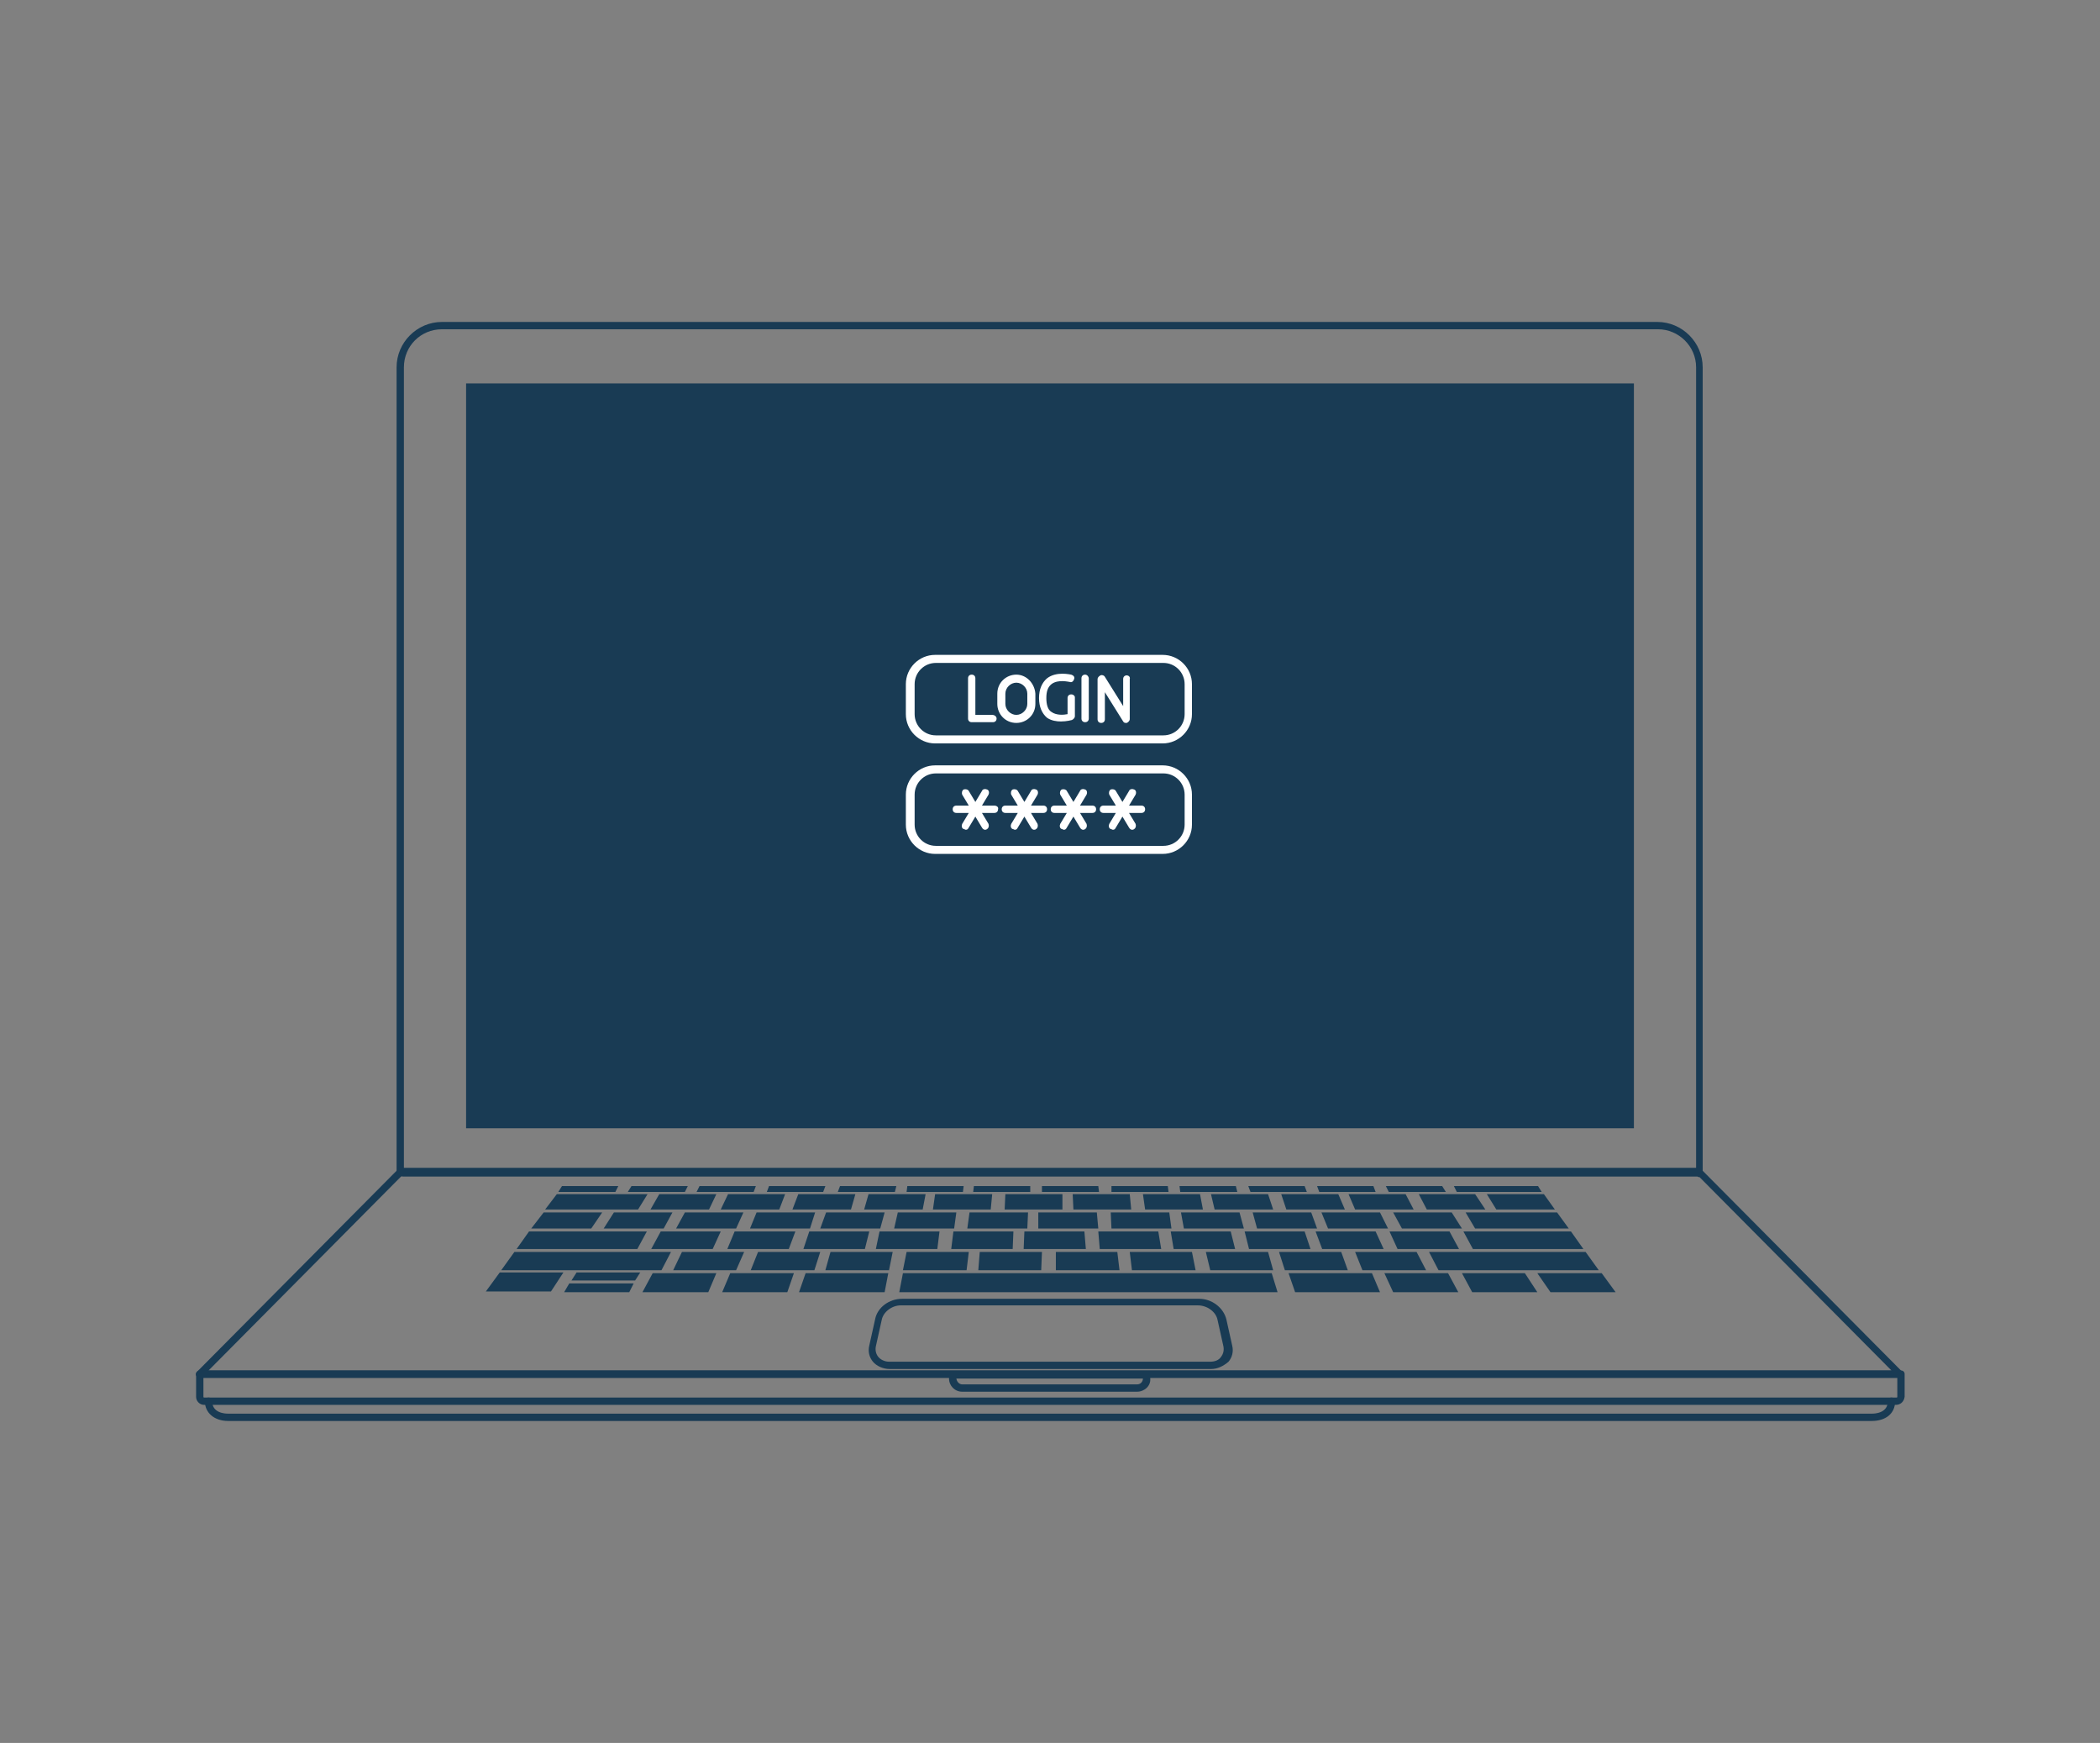 <?xml version="1.0" encoding="UTF-8"?> <!-- Generator: Adobe Illustrator 24.1.0, SVG Export Plug-In . SVG Version: 6.00 Build 0) --> <svg xmlns="http://www.w3.org/2000/svg" xmlns:xlink="http://www.w3.org/1999/xlink" version="1.1" id="Layer_1" x="0px" y="0px" viewBox="0 0 287 238.2" style="enable-background:new 0 0 287 238.2;" xml:space="preserve"><rect x="0" y="0" width="287" height="238.2" fill="#808080" stroke="none"/> <style type="text/css"> .st0{fill:#193B54;} .st1{fill:#FFFFFF;} </style> <g> <path class="st0" d="M54.7,160.8c-0.1,0-0.1,0-0.2,0c-0.2-0.1-0.3-0.3-0.3-0.5V50.2c0-3.4,2.8-6.2,6.2-6.2h166.1 c3.4,0,6.2,2.8,6.2,6.2v110.1c0,0.2-0.1,0.4-0.3,0.5c-0.1,0.1-0.3,0.1-0.4,0H55C54.9,160.7,54.8,160.8,54.7,160.8z M55.2,159.6 h176.6V50.2c0-2.9-2.4-5.2-5.2-5.2H60.4c-2.9,0-5.2,2.3-5.2,5.2V159.6z"></path> </g> <polygon id="SVGID_1_" class="st0" points="223.3,146.8 223.3,154.2 63.7,154.2 63.7,146.8 63.7,52.4 223.3,52.4 "></polygon> <g> <path class="st0" d="M255.8,194.2H31.2c-1.9,0-3.2-1.1-3.2-2.7c0-0.3,0.2-0.5,0.5-0.5s0.5,0.2,0.5,0.5c0,1.6,1.7,1.7,2.2,1.7h224.6 c0.5,0,2.2-0.1,2.2-1.7c0-0.3,0.2-0.5,0.5-0.5s0.5,0.2,0.5,0.5C259,193.2,257.7,194.2,255.8,194.2z"></path> </g> <g> <path class="st0" d="M259.1,192H27.9c-0.6,0-1.1-0.5-1.1-1.1v-3.1c0-0.3,0.2-0.5,0.5-0.5h232.5c0.3,0,0.5,0.2,0.5,0.5v3.1 C260.2,191.6,259.7,192,259.1,192z M27.8,188.3v2.6c0,0,0,0.1,0.1,0.1h231.3c0,0,0.1,0,0.1-0.1v-2.6H27.8z"></path> </g> <g> <path class="st0" d="M155.4,190.2h-23.9c-1,0-1.8-0.8-1.8-1.8v-0.5c0-0.3,0.2-0.5,0.5-0.5h26.5c0.3,0,0.5,0.2,0.5,0.5v0.5 C157.3,189.4,156.4,190.2,155.4,190.2z M130.7,188.3L130.7,188.3c0,0.5,0.4,0.9,0.8,0.9h23.9c0.5,0,0.8-0.4,0.8-0.8v0H130.7z"></path> </g> <g> <path class="st0" d="M259.7,188.3H27.3c-0.2,0-0.4-0.1-0.5-0.3s0-0.4,0.1-0.5l27.5-27.7c0.1-0.1,0.2-0.1,0.3-0.1h177.4 c0.1,0,0.3,0.1,0.4,0.1l27.5,27.7c0.1,0.1,0.2,0.4,0.1,0.5C260.1,188.2,259.9,188.3,259.7,188.3z M28.5,187.3h230L232,160.6H55 L28.5,187.3z"></path> </g> <g> <path class="st0" d="M165.5,187.1h-43.9c-0.9,0-1.8-0.4-2.3-1c-0.5-0.6-0.7-1.4-0.5-2.2l0.8-3.6l0,0c0.3-1.6,1.9-2.8,3.7-2.8h40.6 c1.7,0,3.3,1.2,3.7,2.8l0.8,3.6c0.2,0.8,0,1.6-0.5,2.2C167.2,186.7,166.4,187.1,165.5,187.1z M120.5,180.4l-0.8,3.6 c-0.1,0.5,0,1,0.3,1.4c0.3,0.4,0.9,0.7,1.5,0.7h43.9c0.6,0,1.2-0.2,1.5-0.7c0.3-0.4,0.4-0.9,0.3-1.4l-0.8-3.6c-0.2-1.1-1.4-2-2.7-2 h-40.6C121.9,178.4,120.7,179.3,120.5,180.4L120.5,180.4z"></path> </g> <g> <polygon class="st0" points="220.8,176.6 211.9,176.6 210.1,174 218.9,174 "></polygon> </g> <g> <polygon class="st0" points="212.5,165.3 204.5,165.3 203.2,163.2 211,163.2 "></polygon> </g> <g> <polygon class="st0" points="210.7,162.9 199.1,162.9 198.7,162.1 210.2,162.1 "></polygon> </g> <g> <polygon class="st0" points="197.6,162.9 189.8,162.9 189.4,162.1 197.1,162.1 "></polygon> </g> <g> <polygon class="st0" points="188,162.9 180.3,162.9 180,162.1 187.7,162.1 "></polygon> </g> <g> <polygon class="st0" points="178.6,162.9 170.9,162.9 170.6,162.1 178.3,162.1 "></polygon> </g> <g> <polygon class="st0" points="169.1,162.9 161.3,162.9 161.2,162.1 168.9,162.1 "></polygon> </g> <g> <polygon class="st0" points="159.7,162.9 151.9,162.9 151.9,162.1 159.6,162.1 "></polygon> </g> <g> <polygon class="st0" points="150.1,162.1 150.2,162.9 142.4,162.9 142.4,162.1 "></polygon> </g> <g> <polygon class="st0" points="140.8,162.1 140.8,162.9 133,162.9 133.1,162.1 "></polygon> </g> <g> <polygon class="st0" points="131.7,162.1 131.6,162.9 123.9,162.9 124,162.1 "></polygon> </g> <g> <polygon class="st0" points="122.5,162.1 122.3,162.9 114.5,162.9 114.8,162.1 "></polygon> </g> <g> <polygon class="st0" points="112.8,162.1 112.5,162.9 104.8,162.9 105.1,162.1 "></polygon> </g> <g> <polygon class="st0" points="103.3,162.1 103,162.9 95.2,162.9 95.6,162.1 "></polygon> </g> <g> <polygon class="st0" points="94,162.1 93.6,162.9 85.8,162.9 86.3,162.1 "></polygon> </g> <g> <polygon class="st0" points="84.5,162.1 84.1,162.9 76.3,162.9 76.8,162.1 "></polygon> </g> <g> <polygon class="st0" points="216.4,170.7 201.3,170.7 200,168.3 214.7,168.3 "></polygon> </g> <g> <polygon class="st0" points="214.4,167.9 201.6,167.9 200.3,165.7 212.8,165.7 "></polygon> </g> <g> <polygon class="st0" points="218.5,173.6 196.6,173.6 195.3,171.1 216.7,171.1 "></polygon> </g> <g> <polygon class="st0" points="88.4,168.3 87.1,170.7 70.6,170.7 72.3,168.3 "></polygon> </g> <g> <polygon class="st0" points="91.7,171.1 90.4,173.6 68.5,173.6 70.3,171.1 "></polygon> </g> <g> <polygon class="st0" points="210.1,176.6 201.2,176.6 199.8,174 208.4,174 "></polygon> </g> <g> <polygon class="st0" points="194.9,173.6 186.2,173.6 185.2,171.1 193.6,171.1 "></polygon> </g> <g> <polygon class="st0" points="184.2,173.6 175.6,173.6 174.8,171.1 183.3,171.1 "></polygon> </g> <g> <polygon class="st0" points="174,173.6 165.4,173.6 164.8,171.1 173.3,171.1 "></polygon> </g> <g> <polygon class="st0" points="163.4,173.6 154.7,173.6 154.4,171.1 162.9,171.1 "></polygon> </g> <g> <polygon class="st0" points="153,173.6 144.3,173.6 144.3,171.1 152.7,171.1 "></polygon> </g> <g> <polygon class="st0" points="142.4,171.1 142.3,173.6 133.7,173.6 133.9,171.1 "></polygon> </g> <g> <polygon class="st0" points="132.4,171.1 132.1,173.6 123.4,173.6 123.9,171.1 "></polygon> </g> <g> <polygon class="st0" points="122,171.1 121.5,173.6 112.8,173.6 113.5,171.1 "></polygon> </g> <g> <polygon class="st0" points="112.1,171.1 111.3,173.6 102.6,173.6 103.6,171.1 "></polygon> </g> <g> <polygon class="st0" points="101.7,171.1 100.6,173.6 92,173.6 93.2,171.1 "></polygon> </g> <g> <polygon class="st0" points="199.4,170.7 191,170.7 189.9,168.3 198.1,168.3 "></polygon> </g> <g> <polygon class="st0" points="189.1,170.7 180.7,170.7 179.8,168.3 188,168.3 "></polygon> </g> <g> <polygon class="st0" points="179.1,170.7 170.7,170.7 170.1,168.3 178.3,168.3 "></polygon> </g> <g> <polygon class="st0" points="168.8,170.7 160.4,170.7 160,168.3 168.2,168.3 "></polygon> </g> <g> <polygon class="st0" points="158.7,170.7 150.3,170.7 150.1,168.3 158.3,168.3 "></polygon> </g> <g> <polygon class="st0" points="148.2,168.3 148.4,170.7 139.9,170.7 140,168.3 "></polygon> </g> <g> <polygon class="st0" points="138.5,168.3 138.4,170.7 130,170.7 130.3,168.3 "></polygon> </g> <g> <polygon class="st0" points="128.4,168.3 128.1,170.7 119.7,170.7 120.2,168.3 "></polygon> </g> <g> <polygon class="st0" points="118.8,168.3 118.2,170.7 109.8,170.7 110.6,168.3 "></polygon> </g> <g> <polygon class="st0" points="108.7,168.3 107.8,170.7 99.4,170.7 100.4,168.3 "></polygon> </g> <g> <polygon class="st0" points="98.5,168.3 97.4,170.7 89,170.7 90.3,168.3 "></polygon> </g> <g> <polygon class="st0" points="199.8,167.9 191.6,167.9 190.4,165.7 198.4,165.7 "></polygon> </g> <g> <polygon class="st0" points="189.7,167.9 181.5,167.9 180.6,165.7 188.6,165.7 "></polygon> </g> <g> <polygon class="st0" points="180,167.9 171.8,167.9 171.2,165.7 179.2,165.7 "></polygon> </g> <g> <polygon class="st0" points="170,167.9 161.8,167.9 161.4,165.7 169.4,165.7 "></polygon> </g> <g> <polygon class="st0" points="160.1,167.9 151.9,167.9 151.8,165.7 159.8,165.7 "></polygon> </g> <g> <polygon class="st0" points="149.9,165.7 150.1,167.9 141.9,167.9 141.9,165.7 "></polygon> </g> <g> <polygon class="st0" points="140.5,165.7 140.4,167.9 132.2,167.9 132.5,165.7 "></polygon> </g> <g> <polygon class="st0" points="130.7,165.7 130.4,167.9 122.2,167.9 122.7,165.7 "></polygon> </g> <g> <polygon class="st0" points="120.9,165.7 120.3,167.9 112.1,167.9 112.9,165.7 "></polygon> </g> <g> <polygon class="st0" points="111.4,165.7 110.7,167.9 102.5,167.9 103.4,165.7 "></polygon> </g> <g> <polygon class="st0" points="101.6,165.7 100.6,167.9 92.4,167.9 93.6,165.7 "></polygon> </g> <g> <polygon class="st0" points="91.9,165.7 90.7,167.9 82.5,167.9 83.9,165.7 "></polygon> </g> <g> <polygon class="st0" points="82.3,165.7 80.8,167.9 72.6,167.9 74.3,165.7 "></polygon> </g> <g> <polygon class="st0" points="203,165.3 195,165.3 193.9,163.2 201.6,163.2 "></polygon> </g> <g> <polygon class="st0" points="193.2,165.3 185.2,165.3 184.3,163.2 192.1,163.2 "></polygon> </g> <g> <polygon class="st0" points="183.8,165.3 175.8,165.3 175.1,163.2 182.9,163.2 "></polygon> </g> <g> <polygon class="st0" points="174,165.3 166,165.3 165.5,163.2 173.3,163.2 "></polygon> </g> <g> <polygon class="st0" points="164.4,165.3 156.5,165.3 156.2,163.2 164,163.2 "></polygon> </g> <g> <polygon class="st0" points="154.6,165.3 146.7,165.3 146.6,163.2 154.4,163.2 "></polygon> </g> <g> <polygon class="st0" points="145.2,163.2 145.2,165.3 137.3,165.3 137.4,163.2 "></polygon> </g> <g> <polygon class="st0" points="135.6,163.2 135.4,165.3 127.5,165.3 127.8,163.2 "></polygon> </g> <g> <polygon class="st0" points="126.5,163.2 126.1,165.3 118.1,165.3 118.7,163.2 "></polygon> </g> <g> <polygon class="st0" points="116.9,163.2 116.3,165.3 108.3,165.3 109.1,163.2 "></polygon> </g> <g> <polygon class="st0" points="107.3,163.2 106.5,165.3 98.5,165.3 99.5,163.2 "></polygon> </g> <g> <polygon class="st0" points="97.9,163.2 96.9,165.3 88.9,165.3 90.1,163.2 "></polygon> </g> <g> <polygon class="st0" points="88.5,163.2 87.2,165.3 74.5,165.3 76.1,163.2 "></polygon> </g> <g> <polygon class="st0" points="199.3,176.6 190.4,176.6 189.2,174 197.9,174 "></polygon> </g> <g> <polygon class="st0" points="108.5,174 107.6,176.6 98.7,176.6 99.8,174 "></polygon> </g> <g> <polygon class="st0" points="97.9,174 96.8,176.6 87.8,176.6 89.2,174 "></polygon> </g> <g> <polygon class="st0" points="77,173.9 75.3,176.5 66.4,176.5 68.3,173.9 "></polygon> </g> <g> <polygon class="st0" points="87.5,173.9 86.8,175 78.1,175 78.8,173.9 "></polygon> </g> <g> <polygon class="st0" points="86.6,175.4 86,176.6 77.1,176.6 77.8,175.4 "></polygon> </g> <g> <polygon class="st0" points="188.6,176.6 177,176.6 176.1,174 187.5,174 "></polygon> </g> <g> <polygon class="st0" points="121.4,174 120.9,176.6 109.2,176.6 110.1,174 "></polygon> </g> <g> <polygon class="st0" points="173.8,174 174.6,176.6 122.9,176.6 123.4,174 "></polygon> </g> <path class="st1" d="M135.6,97.7h-2.3v-5c0-0.3-0.2-0.5-0.5-0.5c-0.3,0-0.5,0.2-0.5,0.5v5.5c0,0.3,0.2,0.5,0.5,0.5h2.9 c0.3,0,0.5-0.2,0.5-0.5S135.9,97.7,135.6,97.7z"></path> <path class="st1" d="M138.9,92.2c-1.4,0-2.6,1.1-2.6,2.6v1.4c0,1.4,1.1,2.6,2.6,2.6c1.4,0,2.6-1.1,2.6-2.6v-1.4 C141.4,93.4,140.3,92.2,138.9,92.2z M140.4,96.2c0,0.8-0.7,1.5-1.5,1.5s-1.5-0.7-1.5-1.5v-1.4c0-0.8,0.7-1.5,1.5-1.5 s1.5,0.7,1.5,1.5V96.2z"></path> <path class="st1" d="M154,92.3L154,92.3c-0.3,0-0.5,0.2-0.5,0.5l0,3.7l-2.5-4c-0.1-0.2-0.4-0.3-0.6-0.2c-0.2,0.1-0.4,0.3-0.4,0.5 l0,5.5c0,0.3,0.2,0.5,0.5,0.5h0c0.3,0,0.5-0.2,0.5-0.5l0-3.7l2.5,4c0.1,0.2,0.3,0.2,0.4,0.2c0,0,0.1,0,0.1,0 c0.2-0.1,0.4-0.3,0.4-0.5l0-5.5C154.5,92.5,154.2,92.3,154,92.3z"></path> <path class="st1" d="M148.3,92.2C148.3,92.2,148.3,92.2,148.3,92.2c-0.3,0-0.5,0.2-0.5,0.5l0,5.5c0,0.3,0.2,0.5,0.5,0.5c0,0,0,0,0,0 c0.3,0,0.5-0.2,0.5-0.5l0-5.5C148.8,92.5,148.6,92.2,148.3,92.2z"></path> <path class="st1" d="M146.4,94.9c-0.3,0-0.5,0.2-0.5,0.5v2.2c-0.5,0.1-1.5,0.2-2.2-0.3c-0.5-0.3-0.7-1-0.7-1.9 c0-0.9,0.2-1.5,0.7-1.9c0.9-0.7,2.4-0.3,2.5-0.3c0.3,0.1,0.5-0.1,0.6-0.4c0.1-0.3-0.1-0.5-0.4-0.6c-0.1,0-2-0.5-3.3,0.5 c-0.7,0.6-1.1,1.5-1.1,2.7c0,1.2,0.4,2.1,1.1,2.7c0.6,0.4,1.3,0.5,1.9,0.5c0.8,0,1.5-0.2,1.5-0.2c0.2-0.1,0.4-0.3,0.4-0.5v-2.6 C146.9,95.1,146.7,94.9,146.4,94.9z"></path> <path class="st1" d="M158.9,89.5h-31.1c-2.2,0-4,1.8-4,4v4.1c0,2.2,1.8,4,4,4h31.1c2.2,0,4-1.8,4-4v-4.1 C162.9,91.3,161.1,89.5,158.9,89.5z M161.9,97.6c0,1.6-1.3,2.9-2.9,2.9h-31.1c-1.6,0-2.9-1.3-2.9-2.9v-4.1c0-1.6,1.3-2.9,2.9-2.9 h31.1c1.6,0,2.9,1.3,2.9,2.9V97.6z"></path> <path class="st1" d="M158.9,104.6h-31.1c-2.2,0-4,1.8-4,4v4.1c0,2.2,1.8,4,4,4h31.1c2.2,0,4-1.8,4-4v-4.1 C162.9,106.4,161.1,104.6,158.9,104.6z M161.9,112.7c0,1.6-1.3,2.9-2.9,2.9h-31.1c-1.6,0-2.9-1.3-2.9-2.9v-4.1 c0-1.6,1.3-2.9,2.9-2.9h31.1c1.6,0,2.9,1.3,2.9,2.9V112.7z"></path> <path class="st1" d="M135.9,110.1h-1.7l0.9-1.5c0.1-0.2,0.1-0.6-0.2-0.7c-0.2-0.1-0.6-0.1-0.7,0.2l-0.9,1.5l-0.9-1.5 c-0.1-0.2-0.4-0.3-0.7-0.2c-0.2,0.1-0.3,0.4-0.2,0.7l0.9,1.5h-1.7c-0.3,0-0.5,0.2-0.5,0.5c0,0.3,0.2,0.5,0.5,0.5h1.7l-0.9,1.5 c-0.1,0.2-0.1,0.6,0.2,0.7c0.1,0,0.2,0.1,0.3,0.1c0.2,0,0.3-0.1,0.4-0.3l0.9-1.5l0.9,1.5c0.1,0.2,0.3,0.3,0.4,0.3 c0.1,0,0.2,0,0.3-0.1c0.2-0.1,0.3-0.4,0.2-0.7l-0.9-1.5h1.7c0.3,0,0.5-0.2,0.5-0.5C136.5,110.3,136.2,110.1,135.9,110.1z"></path> <path class="st1" d="M142.6,110.1h-1.7l0.9-1.5c0.1-0.2,0.1-0.6-0.2-0.7c-0.2-0.1-0.6-0.1-0.7,0.2l-0.9,1.5l-0.9-1.5 c-0.1-0.2-0.4-0.3-0.7-0.2c-0.2,0.1-0.3,0.4-0.2,0.7l0.9,1.5h-1.7c-0.3,0-0.5,0.2-0.5,0.5c0,0.3,0.2,0.5,0.5,0.5h1.7l-0.9,1.5 c-0.1,0.2-0.1,0.6,0.2,0.7c0.1,0,0.2,0.1,0.3,0.1c0.2,0,0.3-0.1,0.4-0.3l0.9-1.5l0.9,1.5c0.1,0.2,0.3,0.3,0.4,0.3 c0.1,0,0.2,0,0.3-0.1c0.2-0.1,0.3-0.4,0.2-0.7l-0.9-1.5h1.7c0.3,0,0.5-0.2,0.5-0.5C143.1,110.3,142.9,110.1,142.6,110.1z"></path> <path class="st1" d="M149.3,110.1h-1.7l0.9-1.5c0.1-0.2,0.1-0.6-0.2-0.7c-0.2-0.1-0.6-0.1-0.7,0.2l-0.9,1.5l-0.9-1.5 c-0.1-0.2-0.4-0.3-0.7-0.2c-0.2,0.1-0.3,0.4-0.2,0.7l0.9,1.5h-1.7c-0.3,0-0.5,0.2-0.5,0.5c0,0.3,0.2,0.5,0.5,0.5h1.7l-0.9,1.5 c-0.1,0.2-0.1,0.6,0.2,0.7c0.1,0,0.2,0.1,0.3,0.1c0.2,0,0.3-0.1,0.4-0.3l0.9-1.5l0.9,1.5c0.1,0.2,0.3,0.3,0.4,0.3 c0.1,0,0.2,0,0.3-0.1c0.2-0.1,0.3-0.4,0.2-0.7l-0.9-1.5h1.7c0.3,0,0.5-0.2,0.5-0.5C149.8,110.3,149.6,110.1,149.3,110.1z"></path> <path class="st1" d="M156,110.1h-1.7l0.9-1.5c0.1-0.2,0.1-0.6-0.2-0.7c-0.2-0.1-0.6-0.1-0.7,0.2l-0.9,1.5l-0.9-1.5 c-0.1-0.2-0.4-0.3-0.7-0.2c-0.2,0.1-0.3,0.4-0.2,0.7l0.9,1.5h-1.7c-0.3,0-0.5,0.2-0.5,0.5c0,0.3,0.2,0.5,0.5,0.5h1.7l-0.9,1.5 c-0.1,0.2-0.1,0.6,0.2,0.7c0.1,0,0.2,0.1,0.3,0.1c0.2,0,0.3-0.1,0.4-0.3l0.9-1.5l0.9,1.5c0.1,0.2,0.3,0.3,0.4,0.3 c0.1,0,0.2,0,0.3-0.1c0.2-0.1,0.3-0.4,0.2-0.7l-0.9-1.5h1.7c0.3,0,0.5-0.2,0.5-0.5C156.5,110.3,156.3,110.1,156,110.1z"></path> </svg> 